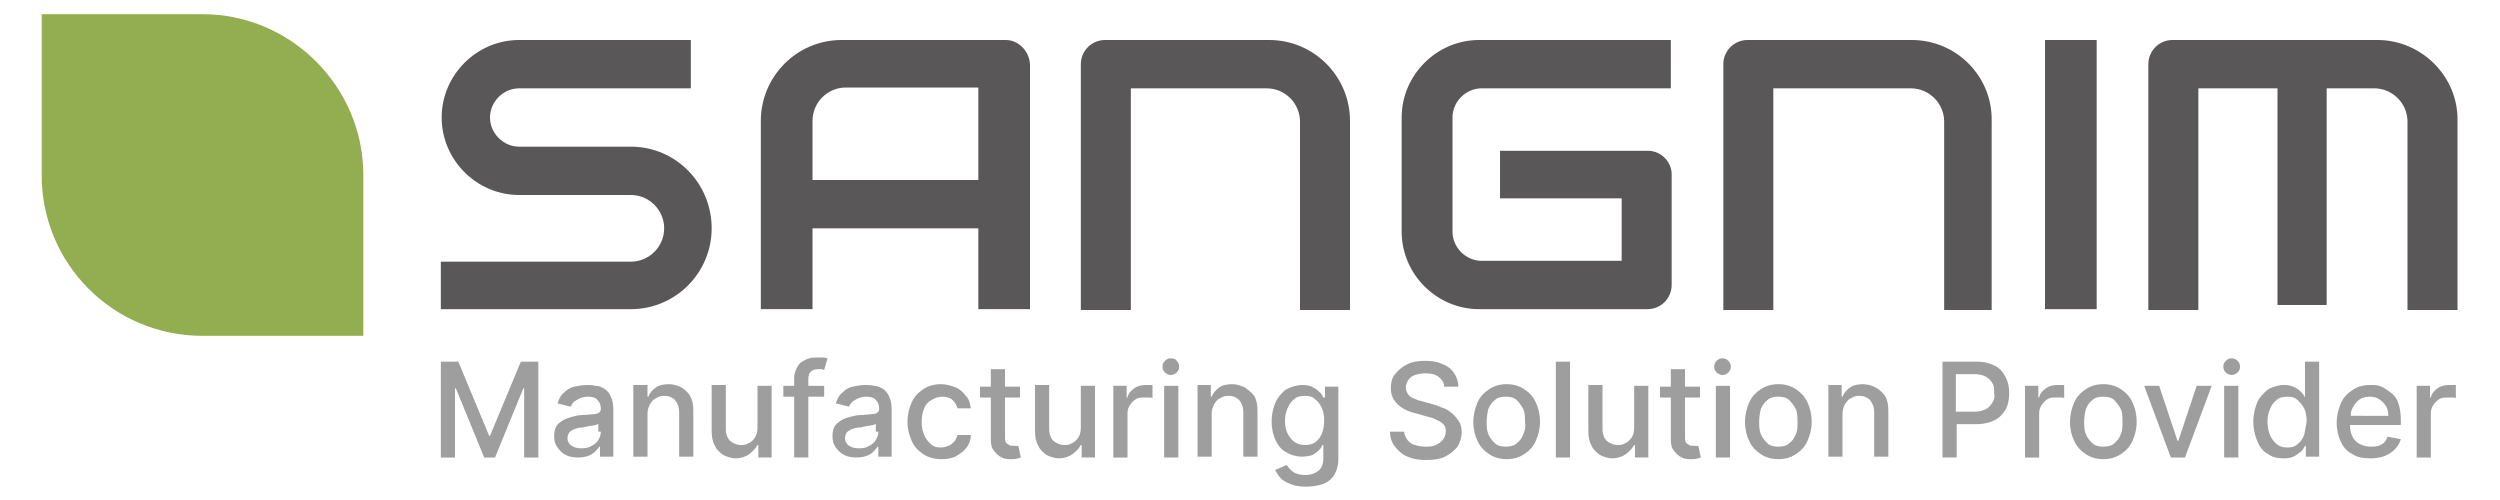 <?xml version="1.0" encoding="utf-8"?>
<!-- Generator: Adobe Illustrator 28.2.0, SVG Export Plug-In . SVG Version: 6.00 Build 0)  -->
<svg version="1.1" id="레이어_1" xmlns="http://www.w3.org/2000/svg" xmlns:xlink="http://www.w3.org/1999/xlink" x="0px"
	 y="0px" viewBox="0 0 300 60" style="enable-background:new 0 0 300 60;" xml:space="preserve">
<style type="text/css">
	.st0{fill:#595757;}
	.st1{fill:#92AE50;}
	.st2{fill:#9E9E9F;}
</style>
<g>
	<g>
		<path class="st0" d="M75.7,17.6H62.3c-1.9,0-3.5-1.6-3.5-3.5c0-1.9,1.6-3.5,3.5-3.5h20.6V4.8H62.3c-5.1,0-9.3,4.2-9.3,9.3
			c0,5.1,4.2,9.3,9.3,9.3h13.4c2.2,0,4,1.8,4,4c0,2.2-1.8,4-4,4H52.9v5.7h22.8c5.4,0,9.7-4.4,9.7-9.7C85.4,22,81.1,17.6,75.7,17.6z"
			/>
		<path class="st0" d="M197.8,18.1H180v5.7h14.6v7.5h-16.8c-1.9,0-3.5-1.6-3.5-3.5V14.1c0-1.9,1.6-3.5,3.5-3.5h22.7V4.8h-23
			c-5.1,0-9.3,4.2-9.3,9.3v13.7c0,5.1,4.2,9.3,9.3,9.3h20.2c1.6,0,2.9-1.3,2.9-2.9V20.9C200.6,19.4,199.3,18.1,197.8,18.1z"/>
		<path class="st0" d="M152.3,4.8h-19.7c-1.6,0-2.9,1.3-2.9,2.9v29.5h6V10.6H152c2.2,0,4,1.8,4,4v22.6h6V14.5
			C162,9.2,157.7,4.8,152.3,4.8z"/>
		<path class="st0" d="M229.4,4.8h-19.7c-1.6,0-2.9,1.3-2.9,2.9v29.5h6V10.6h16.5c2.2,0,4,1.8,4,4v22.6h5.7V14.5
			C239.1,9.2,234.8,4.8,229.4,4.8z"/>
		<rect x="245.4" y="4.8" class="st0" width="6.2" height="32.3"/>
		<path class="st0" d="M285.3,4.8h-24.6c-1.6,0-2.9,1.3-2.9,2.9v29.5h6V10.6h9.5v26h5.9v-26h5.7c2.2,0,4,1.8,4,4v22.6h6V14.5
			C295,9.2,290.6,4.8,285.3,4.8z"/>
		<path class="st0" d="M120.7,4.8H101c-5.4,0-9.7,4.4-9.7,9.7v22.6h6.2v-9.7h19.9v9.7h6.2V7.7C123.5,6.1,122.2,4.8,120.7,4.8z
			 M97.5,21.7v-7.2c0-2.2,1.8-4,4-4h15.9v11.1H97.5z"/>
		<path class="st1" d="M43.6,40.3H24.3C13.6,40.3,5,31.7,5,21V1.7h19.3c10.6,0,19.3,8.7,19.3,19.3V40.3z"/>
	</g>
	<g>
		<polygon class="st2" points="58.8,52.3 58.7,52.3 55,43.4 52.9,43.4 52.9,54.9 54.6,54.9 54.6,46.6 54.7,46.6 58.1,54.9 
			59.4,54.9 62.8,46.6 62.9,46.6 62.9,54.9 64.6,54.9 64.6,43.4 62.5,43.4 		"/>
		<path class="st2" d="M72.6,46.7c-0.3-0.2-0.7-0.4-1.1-0.4c-0.4-0.1-0.8-0.1-1.1-0.1c-0.5,0-1,0.1-1.5,0.2
			c-0.5,0.1-0.9,0.4-1.2,0.7c-0.4,0.3-0.6,0.7-0.8,1.3l1.6,0.4c0.1-0.3,0.3-0.6,0.7-0.8c0.3-0.2,0.8-0.4,1.3-0.4
			c0.5,0,1,0.1,1.2,0.4c0.3,0.3,0.4,0.6,0.4,1.1v0c0,0.2-0.1,0.3-0.2,0.4c-0.1,0.1-0.4,0.2-0.7,0.2s-0.7,0.1-1.3,0.1
			c-0.4,0-0.8,0.1-1.2,0.2c-0.4,0.1-0.7,0.2-1.1,0.4c-0.3,0.2-0.6,0.4-0.8,0.7c-0.2,0.3-0.3,0.7-0.3,1.2c0,0.6,0.1,1,0.4,1.4
			c0.3,0.4,0.6,0.7,1,0.9c0.4,0.2,0.9,0.3,1.5,0.3c0.5,0,0.9-0.1,1.2-0.2c0.3-0.1,0.6-0.3,0.8-0.5c0.2-0.2,0.4-0.4,0.5-0.6h0.1v1.2
			h1.6v-5.7c0-0.6-0.1-1.1-0.3-1.5C73.2,47.3,72.9,46.9,72.6,46.7z M72.1,51.8c0,0.3-0.1,0.7-0.3,1c-0.2,0.3-0.4,0.5-0.8,0.7
			c-0.3,0.2-0.7,0.3-1.2,0.3c-0.5,0-0.9-0.1-1.2-0.3c-0.3-0.2-0.5-0.5-0.5-0.9c0-0.3,0.1-0.5,0.2-0.7c0.2-0.2,0.4-0.3,0.6-0.4
			c0.3-0.1,0.6-0.2,0.9-0.2c0.1,0,0.3,0,0.5-0.1c0.2,0,0.4-0.1,0.6-0.1c0.2,0,0.4-0.1,0.6-0.1c0.2-0.1,0.3-0.1,0.3-0.2V51.8z"/>
		<path class="st2" d="M81.8,46.5c-0.4-0.2-1-0.4-1.5-0.4c-0.6,0-1.2,0.1-1.6,0.4c-0.4,0.3-0.7,0.6-0.9,1.1h-0.1v-1.4H76v8.6h1.7
			v-5.1c0-0.5,0.1-0.8,0.3-1.2c0.2-0.3,0.4-0.6,0.7-0.7c0.3-0.2,0.6-0.3,1-0.3c0.6,0,1,0.2,1.3,0.5c0.3,0.4,0.5,0.8,0.5,1.5v5.3h1.7
			v-5.5c0-0.7-0.1-1.3-0.4-1.8C82.6,47.1,82.2,46.8,81.8,46.5z"/>
		<path class="st2" d="M90.9,51.3c0,0.5-0.1,0.9-0.3,1.2c-0.2,0.3-0.5,0.6-0.8,0.7c-0.3,0.2-0.6,0.2-0.9,0.2c-0.5,0-0.9-0.2-1.3-0.5
			c-0.3-0.3-0.5-0.8-0.5-1.4v-5.3h-1.7v5.5c0,0.7,0.1,1.3,0.4,1.8c0.2,0.5,0.6,0.8,1,1.1c0.4,0.2,0.9,0.4,1.5,0.4
			c0.6,0,1.2-0.2,1.6-0.5c0.4-0.3,0.8-0.7,1-1.1h0.1v1.5h1.6v-8.6h-1.7V51.3z"/>
		<path class="st2" d="M97.9,42.9c-0.5,0-0.9,0.1-1.3,0.3c-0.4,0.2-0.7,0.4-0.9,0.8s-0.4,0.8-0.4,1.3v1H94v1.3h1.3v7.3H97v-7.3h1.9
			v-1.3H97v-0.8c0-0.4,0.1-0.7,0.3-0.9c0.2-0.2,0.5-0.3,0.9-0.3c0.2,0,0.3,0,0.4,0c0.1,0,0.2,0.1,0.3,0.1l0.4-1.4
			c-0.1,0-0.3-0.1-0.5-0.1C98.6,42.9,98.3,42.9,97.9,42.9z"/>
		<path class="st2" d="M106,46.7c-0.3-0.2-0.7-0.4-1.1-0.4c-0.4-0.1-0.8-0.1-1.1-0.1c-0.5,0-1,0.1-1.5,0.2c-0.5,0.1-0.9,0.4-1.2,0.7
			c-0.4,0.3-0.6,0.7-0.8,1.3l1.6,0.4c0.1-0.3,0.3-0.6,0.7-0.8c0.3-0.2,0.8-0.4,1.3-0.4c0.5,0,1,0.1,1.2,0.4c0.3,0.3,0.4,0.6,0.4,1.1
			v0c0,0.2-0.1,0.3-0.2,0.4c-0.1,0.1-0.4,0.2-0.7,0.2s-0.7,0.1-1.3,0.1c-0.4,0-0.8,0.1-1.2,0.2c-0.4,0.1-0.7,0.2-1.1,0.4
			c-0.3,0.2-0.6,0.4-0.8,0.7c-0.2,0.3-0.3,0.7-0.3,1.2c0,0.6,0.1,1,0.4,1.4c0.3,0.4,0.6,0.7,1,0.9c0.4,0.2,0.9,0.3,1.5,0.3
			c0.5,0,0.9-0.1,1.2-0.2c0.3-0.1,0.6-0.3,0.8-0.5c0.2-0.2,0.4-0.4,0.5-0.6h0.1v1.2h1.6v-5.7c0-0.6-0.1-1.1-0.3-1.5
			C106.6,47.3,106.3,46.9,106,46.7z M105.4,51.8c0,0.3-0.1,0.7-0.3,1c-0.2,0.3-0.4,0.5-0.8,0.7c-0.3,0.2-0.7,0.3-1.2,0.3
			c-0.5,0-0.9-0.1-1.2-0.3c-0.3-0.2-0.5-0.5-0.5-0.9c0-0.3,0.1-0.5,0.2-0.7c0.2-0.2,0.4-0.3,0.6-0.4c0.3-0.1,0.6-0.2,0.9-0.2
			c0.1,0,0.3,0,0.5-0.1c0.2,0,0.4-0.1,0.6-0.1c0.2,0,0.4-0.1,0.6-0.1c0.2-0.1,0.3-0.1,0.3-0.2V51.8z"/>
		<path class="st2" d="M111.8,48c0.3-0.2,0.8-0.4,1.2-0.4c0.5,0,1,0.1,1.3,0.4c0.3,0.3,0.5,0.6,0.6,1h1.6c-0.1-0.6-0.2-1.1-0.6-1.5
			c-0.3-0.4-0.7-0.8-1.2-1c-0.5-0.2-1.1-0.4-1.8-0.4c-0.8,0-1.5,0.2-2.1,0.6c-0.6,0.4-1.1,0.9-1.4,1.6c-0.3,0.7-0.5,1.4-0.5,2.3
			c0,0.9,0.2,1.6,0.5,2.3c0.3,0.7,0.8,1.2,1.4,1.6c0.6,0.4,1.3,0.6,2.2,0.6c0.7,0,1.3-0.1,1.8-0.4c0.5-0.3,0.9-0.6,1.2-1
			c0.3-0.4,0.5-0.9,0.5-1.5h-1.6c-0.1,0.3-0.2,0.6-0.4,0.8c-0.2,0.2-0.4,0.4-0.7,0.5c-0.3,0.1-0.5,0.2-0.9,0.2
			c-0.5,0-0.9-0.1-1.2-0.4c-0.3-0.3-0.6-0.6-0.8-1.1c-0.2-0.5-0.3-1-0.3-1.6c0-0.6,0.1-1.1,0.3-1.6C111.1,48.5,111.4,48.2,111.8,48z
			"/>
		<path class="st2" d="M122,53.5c-0.1,0-0.2,0-0.4,0c-0.2,0-0.4,0-0.5-0.1c-0.2-0.1-0.3-0.2-0.4-0.3c-0.1-0.2-0.1-0.4-0.1-0.7v-4.7
			h1.8v-1.3h-1.8v-2.1h-1.7v2.1h-1.3v1.3h1.3v5.1c0,0.5,0.1,1,0.4,1.3c0.2,0.3,0.5,0.6,0.9,0.8s0.8,0.2,1.2,0.2c0.3,0,0.5,0,0.7-0.1
			c0.2,0,0.3-0.1,0.4-0.1l-0.3-1.4C122.1,53.5,122.1,53.5,122,53.5z"/>
		<path class="st2" d="M129.7,51.3c0,0.5-0.1,0.9-0.3,1.2c-0.2,0.3-0.5,0.6-0.8,0.7c-0.3,0.2-0.6,0.2-0.9,0.2
			c-0.5,0-0.9-0.2-1.3-0.5c-0.3-0.3-0.5-0.8-0.5-1.4v-5.3h-1.7v5.5c0,0.7,0.1,1.3,0.4,1.8c0.2,0.5,0.6,0.8,1,1.1
			c0.4,0.2,0.9,0.4,1.5,0.4c0.6,0,1.2-0.2,1.6-0.5c0.4-0.3,0.8-0.7,1-1.1h0.1v1.5h1.6v-8.6h-1.7V51.3z"/>
		<path class="st2" d="M137.5,46.2c-0.5,0-1,0.1-1.4,0.4c-0.4,0.3-0.7,0.6-0.8,1.1h-0.1v-1.4h-1.6v8.6h1.7v-5.3c0-0.4,0.1-0.7,0.3-1
			c0.2-0.3,0.4-0.5,0.7-0.7c0.3-0.2,0.7-0.2,1.1-0.2c0.2,0,0.3,0,0.5,0c0.2,0,0.3,0,0.4,0.1v-1.6c-0.1,0-0.2,0-0.3,0
			C137.7,46.2,137.6,46.2,137.5,46.2z"/>
		<path class="st2" d="M140.5,43c-0.3,0-0.5,0.1-0.7,0.3c-0.2,0.2-0.3,0.4-0.3,0.7c0,0.3,0.1,0.5,0.3,0.7c0.2,0.2,0.5,0.3,0.7,0.3
			s0.5-0.1,0.7-0.3c0.2-0.2,0.3-0.4,0.3-0.7c0-0.3-0.1-0.5-0.3-0.7C141.1,43.1,140.8,43,140.5,43z"/>
		<rect x="139.7" y="46.3" class="st2" width="1.7" height="8.6"/>
		<path class="st2" d="M149.4,46.5c-0.4-0.2-1-0.4-1.5-0.4c-0.6,0-1.2,0.1-1.6,0.4c-0.4,0.3-0.7,0.6-0.9,1.1h-0.1v-1.4h-1.6v8.6h1.7
			v-5.1c0-0.5,0.1-0.8,0.3-1.2c0.2-0.3,0.4-0.6,0.7-0.7c0.3-0.2,0.6-0.3,1-0.3c0.6,0,1,0.2,1.3,0.5c0.3,0.4,0.5,0.8,0.5,1.5v5.3h1.7
			v-5.5c0-0.7-0.1-1.3-0.4-1.8C150.2,47.1,149.8,46.8,149.4,46.5z"/>
		<path class="st2" d="M158.9,47.7h-0.1c-0.1-0.2-0.2-0.4-0.4-0.6c-0.2-0.2-0.4-0.4-0.8-0.6c-0.3-0.2-0.8-0.3-1.3-0.3
			c-0.7,0-1.3,0.2-1.9,0.5c-0.5,0.3-1,0.9-1.3,1.5c-0.3,0.7-0.5,1.4-0.5,2.4c0,0.9,0.2,1.7,0.5,2.3c0.3,0.6,0.7,1.1,1.3,1.4
			c0.5,0.3,1.2,0.5,1.8,0.5c0.5,0,1-0.1,1.3-0.2c0.3-0.2,0.6-0.4,0.8-0.6c0.2-0.2,0.3-0.4,0.4-0.6h0.1V55c0,0.7-0.2,1.2-0.6,1.5
			c-0.4,0.3-0.9,0.5-1.6,0.5c-0.5,0-0.8-0.1-1.1-0.2c-0.3-0.1-0.5-0.3-0.7-0.5c-0.2-0.2-0.3-0.4-0.4-0.5l-1.4,0.6
			c0.2,0.3,0.4,0.7,0.7,1c0.3,0.3,0.7,0.5,1.2,0.7c0.5,0.2,1.1,0.3,1.8,0.3c0.7,0,1.4-0.1,2-0.3c0.6-0.2,1.1-0.6,1.4-1.1
			c0.3-0.5,0.5-1.1,0.5-1.8v-8.8h-1.6V47.7z M158.6,52.1c-0.2,0.4-0.4,0.7-0.8,1c-0.3,0.2-0.7,0.3-1.2,0.3c-0.5,0-0.9-0.1-1.3-0.4
			c-0.3-0.2-0.6-0.6-0.8-1c-0.2-0.4-0.3-0.9-0.3-1.5c0-0.6,0.1-1,0.3-1.5c0.2-0.4,0.4-0.8,0.8-1.1c0.3-0.3,0.8-0.4,1.3-0.4
			c0.5,0,0.9,0.1,1.2,0.4c0.3,0.2,0.6,0.6,0.8,1c0.2,0.4,0.3,1,0.3,1.5C158.9,51.1,158.8,51.6,158.6,52.1z"/>
		<path class="st2" d="M174.1,49.5c-0.3-0.3-0.7-0.5-1.1-0.6c-0.4-0.2-0.8-0.3-1.1-0.4l-1.1-0.3c-0.2-0.1-0.5-0.1-0.7-0.2
			c-0.2-0.1-0.5-0.2-0.7-0.3c-0.2-0.1-0.4-0.3-0.5-0.5c-0.1-0.2-0.2-0.4-0.2-0.7c0-0.3,0.1-0.6,0.3-0.9c0.2-0.3,0.5-0.5,0.8-0.6
			c0.3-0.1,0.8-0.2,1.2-0.2c0.7,0,1.2,0.1,1.6,0.4c0.4,0.3,0.7,0.7,0.7,1.2h1.7c0-0.6-0.2-1.2-0.5-1.6c-0.3-0.5-0.8-0.9-1.4-1.1
			c-0.6-0.3-1.3-0.4-2.1-0.4c-0.8,0-1.5,0.1-2.1,0.4c-0.6,0.3-1.1,0.7-1.5,1.2c-0.4,0.5-0.5,1.1-0.5,1.7c0,0.8,0.3,1.4,0.8,1.9
			c0.5,0.5,1.3,0.9,2.2,1.1l1.4,0.4c0.4,0.1,0.8,0.2,1.1,0.4c0.3,0.1,0.6,0.3,0.8,0.5c0.2,0.2,0.3,0.5,0.3,0.8c0,0.4-0.1,0.7-0.3,1
			c-0.2,0.3-0.5,0.5-0.9,0.7c-0.4,0.2-0.8,0.2-1.3,0.2c-0.4,0-0.9-0.1-1.2-0.2c-0.4-0.1-0.7-0.3-0.9-0.6c-0.2-0.3-0.4-0.6-0.4-1
			h-1.7c0,0.7,0.2,1.3,0.6,1.8c0.4,0.5,0.8,0.9,1.5,1.2s1.4,0.4,2.2,0.4c0.9,0,1.7-0.1,2.3-0.4c0.6-0.3,1.1-0.7,1.5-1.2
			c0.3-0.5,0.5-1.1,0.5-1.7c0-0.5-0.1-1-0.3-1.3C174.7,50,174.4,49.7,174.1,49.5z"/>
		<path class="st2" d="M182.9,46.7c-0.6-0.4-1.3-0.6-2.1-0.6c-0.8,0-1.5,0.2-2.1,0.6c-0.6,0.4-1.1,0.9-1.4,1.6
			c-0.3,0.7-0.5,1.5-0.5,2.3c0,0.9,0.2,1.7,0.5,2.3c0.3,0.7,0.8,1.2,1.4,1.6c0.6,0.4,1.3,0.6,2.1,0.6c0.8,0,1.5-0.2,2.1-0.6
			c0.6-0.4,1.1-0.9,1.4-1.6c0.3-0.7,0.5-1.4,0.5-2.3c0-0.9-0.2-1.7-0.5-2.3C184,47.6,183.5,47.1,182.9,46.7z M182.8,52.1
			c-0.2,0.5-0.4,0.8-0.8,1.1c-0.3,0.3-0.8,0.4-1.3,0.4c-0.5,0-1-0.1-1.3-0.4c-0.3-0.3-0.6-0.6-0.8-1.1c-0.2-0.5-0.2-1-0.2-1.5
			c0-0.6,0.1-1.1,0.2-1.5c0.2-0.5,0.4-0.8,0.8-1.1c0.3-0.3,0.8-0.4,1.3-0.4c0.5,0,1,0.1,1.3,0.4c0.3,0.3,0.6,0.7,0.8,1.1
			s0.2,1,0.2,1.5C183.1,51.2,183,51.7,182.8,52.1z"/>
		<rect x="186.7" y="43.4" class="st2" width="1.7" height="11.5"/>
		<path class="st2" d="M196.1,51.3c0,0.5-0.1,0.9-0.3,1.2c-0.2,0.3-0.5,0.6-0.8,0.7c-0.3,0.2-0.6,0.2-0.9,0.2
			c-0.5,0-0.9-0.2-1.3-0.5c-0.3-0.3-0.5-0.8-0.5-1.4v-5.3h-1.7v5.5c0,0.7,0.1,1.3,0.4,1.8c0.2,0.5,0.6,0.8,1,1.1
			c0.4,0.2,0.9,0.4,1.5,0.4c0.6,0,1.2-0.2,1.6-0.5c0.4-0.3,0.8-0.7,1-1.1h0.1v1.5h1.6v-8.6h-1.7V51.3z"/>
		<path class="st2" d="M203.6,53.5c-0.1,0-0.2,0-0.4,0c-0.2,0-0.4,0-0.5-0.1c-0.2-0.1-0.3-0.2-0.4-0.3c-0.1-0.2-0.1-0.4-0.1-0.7
			v-4.7h1.8v-1.3h-1.8v-2.1h-1.7v2.1h-1.3v1.3h1.3v5.1c0,0.5,0.1,1,0.4,1.3c0.2,0.3,0.5,0.6,0.9,0.8c0.4,0.2,0.8,0.2,1.2,0.2
			c0.3,0,0.5,0,0.7-0.1c0.2,0,0.3-0.1,0.4-0.1l-0.3-1.4C203.8,53.5,203.7,53.5,203.6,53.5z"/>
		<rect x="205.9" y="46.3" class="st2" width="1.7" height="8.6"/>
		<path class="st2" d="M206.7,43c-0.3,0-0.5,0.1-0.7,0.3c-0.2,0.2-0.3,0.4-0.3,0.7c0,0.3,0.1,0.5,0.3,0.7c0.2,0.2,0.5,0.3,0.7,0.3
			c0.3,0,0.5-0.1,0.7-0.3c0.2-0.2,0.3-0.4,0.3-0.7c0-0.3-0.1-0.5-0.3-0.7C207.2,43.1,207,43,206.7,43z"/>
		<path class="st2" d="M215.5,46.7c-0.6-0.4-1.3-0.6-2.1-0.6c-0.8,0-1.5,0.2-2.1,0.6s-1.1,0.9-1.4,1.6c-0.3,0.7-0.5,1.5-0.5,2.3
			c0,0.9,0.2,1.7,0.5,2.3c0.3,0.7,0.8,1.2,1.4,1.6c0.6,0.4,1.3,0.6,2.1,0.6c0.8,0,1.5-0.2,2.1-0.6c0.6-0.4,1.1-0.9,1.4-1.6
			c0.3-0.7,0.5-1.4,0.5-2.3c0-0.9-0.2-1.7-0.5-2.3C216.6,47.6,216.1,47.1,215.5,46.7z M215.5,52.1c-0.2,0.5-0.4,0.8-0.8,1.1
			c-0.3,0.3-0.8,0.4-1.3,0.4c-0.5,0-1-0.1-1.3-0.4s-0.6-0.6-0.8-1.1c-0.2-0.5-0.2-1-0.2-1.5c0-0.6,0.1-1.1,0.2-1.5
			c0.2-0.5,0.4-0.8,0.8-1.1c0.3-0.3,0.8-0.4,1.3-0.4c0.5,0,1,0.1,1.3,0.4c0.3,0.3,0.6,0.7,0.8,1.1s0.2,1,0.2,1.5
			C215.7,51.2,215.7,51.7,215.5,52.1z"/>
		<path class="st2" d="M225.1,46.5c-0.4-0.2-1-0.4-1.5-0.4c-0.6,0-1.2,0.1-1.6,0.4c-0.4,0.3-0.7,0.6-0.9,1.1h-0.1v-1.4h-1.6v8.6h1.7
			v-5.1c0-0.5,0.1-0.8,0.3-1.2c0.2-0.3,0.4-0.6,0.7-0.7c0.3-0.2,0.6-0.3,1-0.3c0.6,0,1,0.2,1.3,0.5c0.3,0.4,0.5,0.8,0.5,1.5v5.3h1.7
			v-5.5c0-0.7-0.1-1.3-0.4-1.8C225.9,47.1,225.6,46.8,225.1,46.5z"/>
		<path class="st2" d="M239.4,43.9c-0.6-0.3-1.3-0.5-2.2-0.5h-4.1v11.5h1.7v-4h2.4c0.9,0,1.6-0.2,2.2-0.5c0.6-0.3,1-0.8,1.3-1.3
			c0.3-0.6,0.4-1.2,0.4-1.9c0-0.7-0.1-1.3-0.4-1.9C240.4,44.7,240,44.2,239.4,43.9z M239.1,48.3c-0.2,0.3-0.4,0.6-0.8,0.8
			c-0.4,0.2-0.8,0.3-1.4,0.3h-2.2v-4.5h2.2c0.6,0,1,0.1,1.4,0.3c0.4,0.2,0.6,0.5,0.8,0.8s0.2,0.7,0.2,1.2
			C239.4,47.6,239.3,48,239.1,48.3z"/>
		<path class="st2" d="M246.9,46.2c-0.5,0-1,0.1-1.4,0.4s-0.7,0.6-0.8,1.1h-0.1v-1.4H243v8.6h1.7v-5.3c0-0.4,0.1-0.7,0.3-1
			c0.2-0.3,0.4-0.5,0.7-0.7c0.3-0.2,0.7-0.2,1.1-0.2c0.2,0,0.3,0,0.5,0c0.2,0,0.3,0,0.4,0.1v-1.6c-0.1,0-0.2,0-0.3,0
			C247.2,46.2,247,46.2,246.9,46.2z"/>
		<path class="st2" d="M254.5,46.7c-0.6-0.4-1.3-0.6-2.1-0.6c-0.8,0-1.5,0.2-2.1,0.6s-1.1,0.9-1.4,1.6c-0.3,0.7-0.5,1.5-0.5,2.3
			c0,0.9,0.2,1.7,0.5,2.3c0.3,0.7,0.8,1.2,1.4,1.6c0.6,0.4,1.3,0.6,2.1,0.6c0.8,0,1.5-0.2,2.1-0.6c0.6-0.4,1.1-0.9,1.4-1.6
			c0.3-0.7,0.5-1.4,0.5-2.3c0-0.9-0.2-1.7-0.5-2.3C255.6,47.6,255.1,47.1,254.5,46.7z M254.5,52.1c-0.2,0.5-0.4,0.8-0.8,1.1
			c-0.3,0.3-0.8,0.4-1.3,0.4c-0.5,0-1-0.1-1.3-0.4s-0.6-0.6-0.8-1.1c-0.2-0.5-0.2-1-0.2-1.5c0-0.6,0.1-1.1,0.2-1.5
			c0.2-0.5,0.4-0.8,0.8-1.1c0.3-0.3,0.8-0.4,1.3-0.4c0.5,0,1,0.1,1.3,0.4c0.3,0.3,0.6,0.7,0.8,1.1s0.2,1,0.2,1.5
			C254.7,51.2,254.7,51.7,254.5,52.1z"/>
		<polygon class="st2" points="261.4,52.9 261.3,52.9 259.1,46.3 257.3,46.3 260.5,54.9 262.2,54.9 265.4,46.3 263.6,46.3 		"/>
		<rect x="266.9" y="46.3" class="st2" width="1.7" height="8.6"/>
		<path class="st2" d="M267.8,43c-0.3,0-0.5,0.1-0.7,0.3c-0.2,0.2-0.3,0.4-0.3,0.7c0,0.3,0.1,0.5,0.3,0.7c0.2,0.2,0.5,0.3,0.7,0.3
			s0.5-0.1,0.7-0.3c0.2-0.2,0.3-0.4,0.3-0.7c0-0.3-0.1-0.5-0.3-0.7C268.3,43.1,268.1,43,267.8,43z"/>
		<path class="st2" d="M276.7,47.7h-0.1c-0.1-0.2-0.2-0.4-0.4-0.6c-0.2-0.2-0.4-0.4-0.8-0.6c-0.3-0.2-0.8-0.3-1.3-0.3
			c-0.7,0-1.3,0.2-1.9,0.5c-0.5,0.4-1,0.9-1.3,1.5c-0.3,0.7-0.5,1.5-0.5,2.4c0,0.9,0.2,1.7,0.5,2.4c0.3,0.7,0.7,1.2,1.3,1.5
			c0.5,0.4,1.2,0.5,1.9,0.5c0.5,0,1-0.1,1.3-0.3c0.3-0.2,0.6-0.4,0.8-0.6c0.2-0.2,0.3-0.4,0.4-0.6h0.1v1.3h1.6V43.4h-1.7V47.7z
			 M276.5,52.2c-0.2,0.5-0.4,0.8-0.8,1.1c-0.3,0.3-0.7,0.4-1.2,0.4c-0.5,0-0.9-0.1-1.3-0.4c-0.3-0.3-0.6-0.6-0.8-1.1
			c-0.2-0.5-0.3-1-0.3-1.6c0-0.6,0.1-1.1,0.3-1.5c0.2-0.5,0.4-0.8,0.8-1.1c0.3-0.3,0.8-0.4,1.3-0.4c0.5,0,0.9,0.1,1.2,0.4
			c0.3,0.3,0.6,0.6,0.8,1c0.2,0.4,0.3,1,0.3,1.6C276.7,51.2,276.6,51.7,276.5,52.2z"/>
		<path class="st2" d="M287,47.2c-0.4-0.3-0.8-0.6-1.2-0.8c-0.5-0.2-0.9-0.2-1.4-0.2c-0.8,0-1.5,0.2-2.1,0.6
			c-0.6,0.4-1.1,0.9-1.4,1.6c-0.3,0.7-0.5,1.5-0.5,2.3c0,0.9,0.2,1.7,0.5,2.3c0.3,0.7,0.8,1.2,1.4,1.5c0.6,0.4,1.3,0.5,2.2,0.5
			c0.6,0,1.2-0.1,1.7-0.3s0.9-0.5,1.2-0.8c0.3-0.3,0.6-0.8,0.7-1.2l-1.6-0.3c-0.1,0.3-0.2,0.5-0.4,0.7c-0.2,0.2-0.4,0.3-0.7,0.4
			c-0.3,0.1-0.6,0.1-0.9,0.1c-0.5,0-0.9-0.1-1.3-0.3c-0.4-0.2-0.7-0.5-0.9-0.9c-0.2-0.4-0.3-0.8-0.3-1.4h6.1v-0.6
			c0-0.8-0.1-1.4-0.3-2C287.7,48,287.4,47.5,287,47.2z M282.1,49.8c0-0.4,0.1-0.7,0.3-1c0.2-0.4,0.5-0.7,0.8-0.9
			c0.3-0.2,0.8-0.3,1.2-0.3c0.4,0,0.8,0.1,1.1,0.3c0.3,0.2,0.6,0.5,0.8,0.8c0.2,0.3,0.3,0.7,0.3,1.2H282.1z"/>
		<path class="st2" d="M294.3,46.2c-0.1,0-0.3,0-0.4,0c-0.5,0-1,0.1-1.4,0.4s-0.7,0.6-0.8,1.1h-0.1v-1.4H290v8.6h1.7v-5.3
			c0-0.4,0.1-0.7,0.3-1c0.2-0.3,0.4-0.5,0.7-0.7c0.3-0.2,0.7-0.2,1.1-0.2c0.2,0,0.3,0,0.5,0c0.2,0,0.3,0,0.4,0.1v-1.6
			C294.6,46.2,294.5,46.2,294.3,46.2z"/>
	</g>
</g>
</svg>
